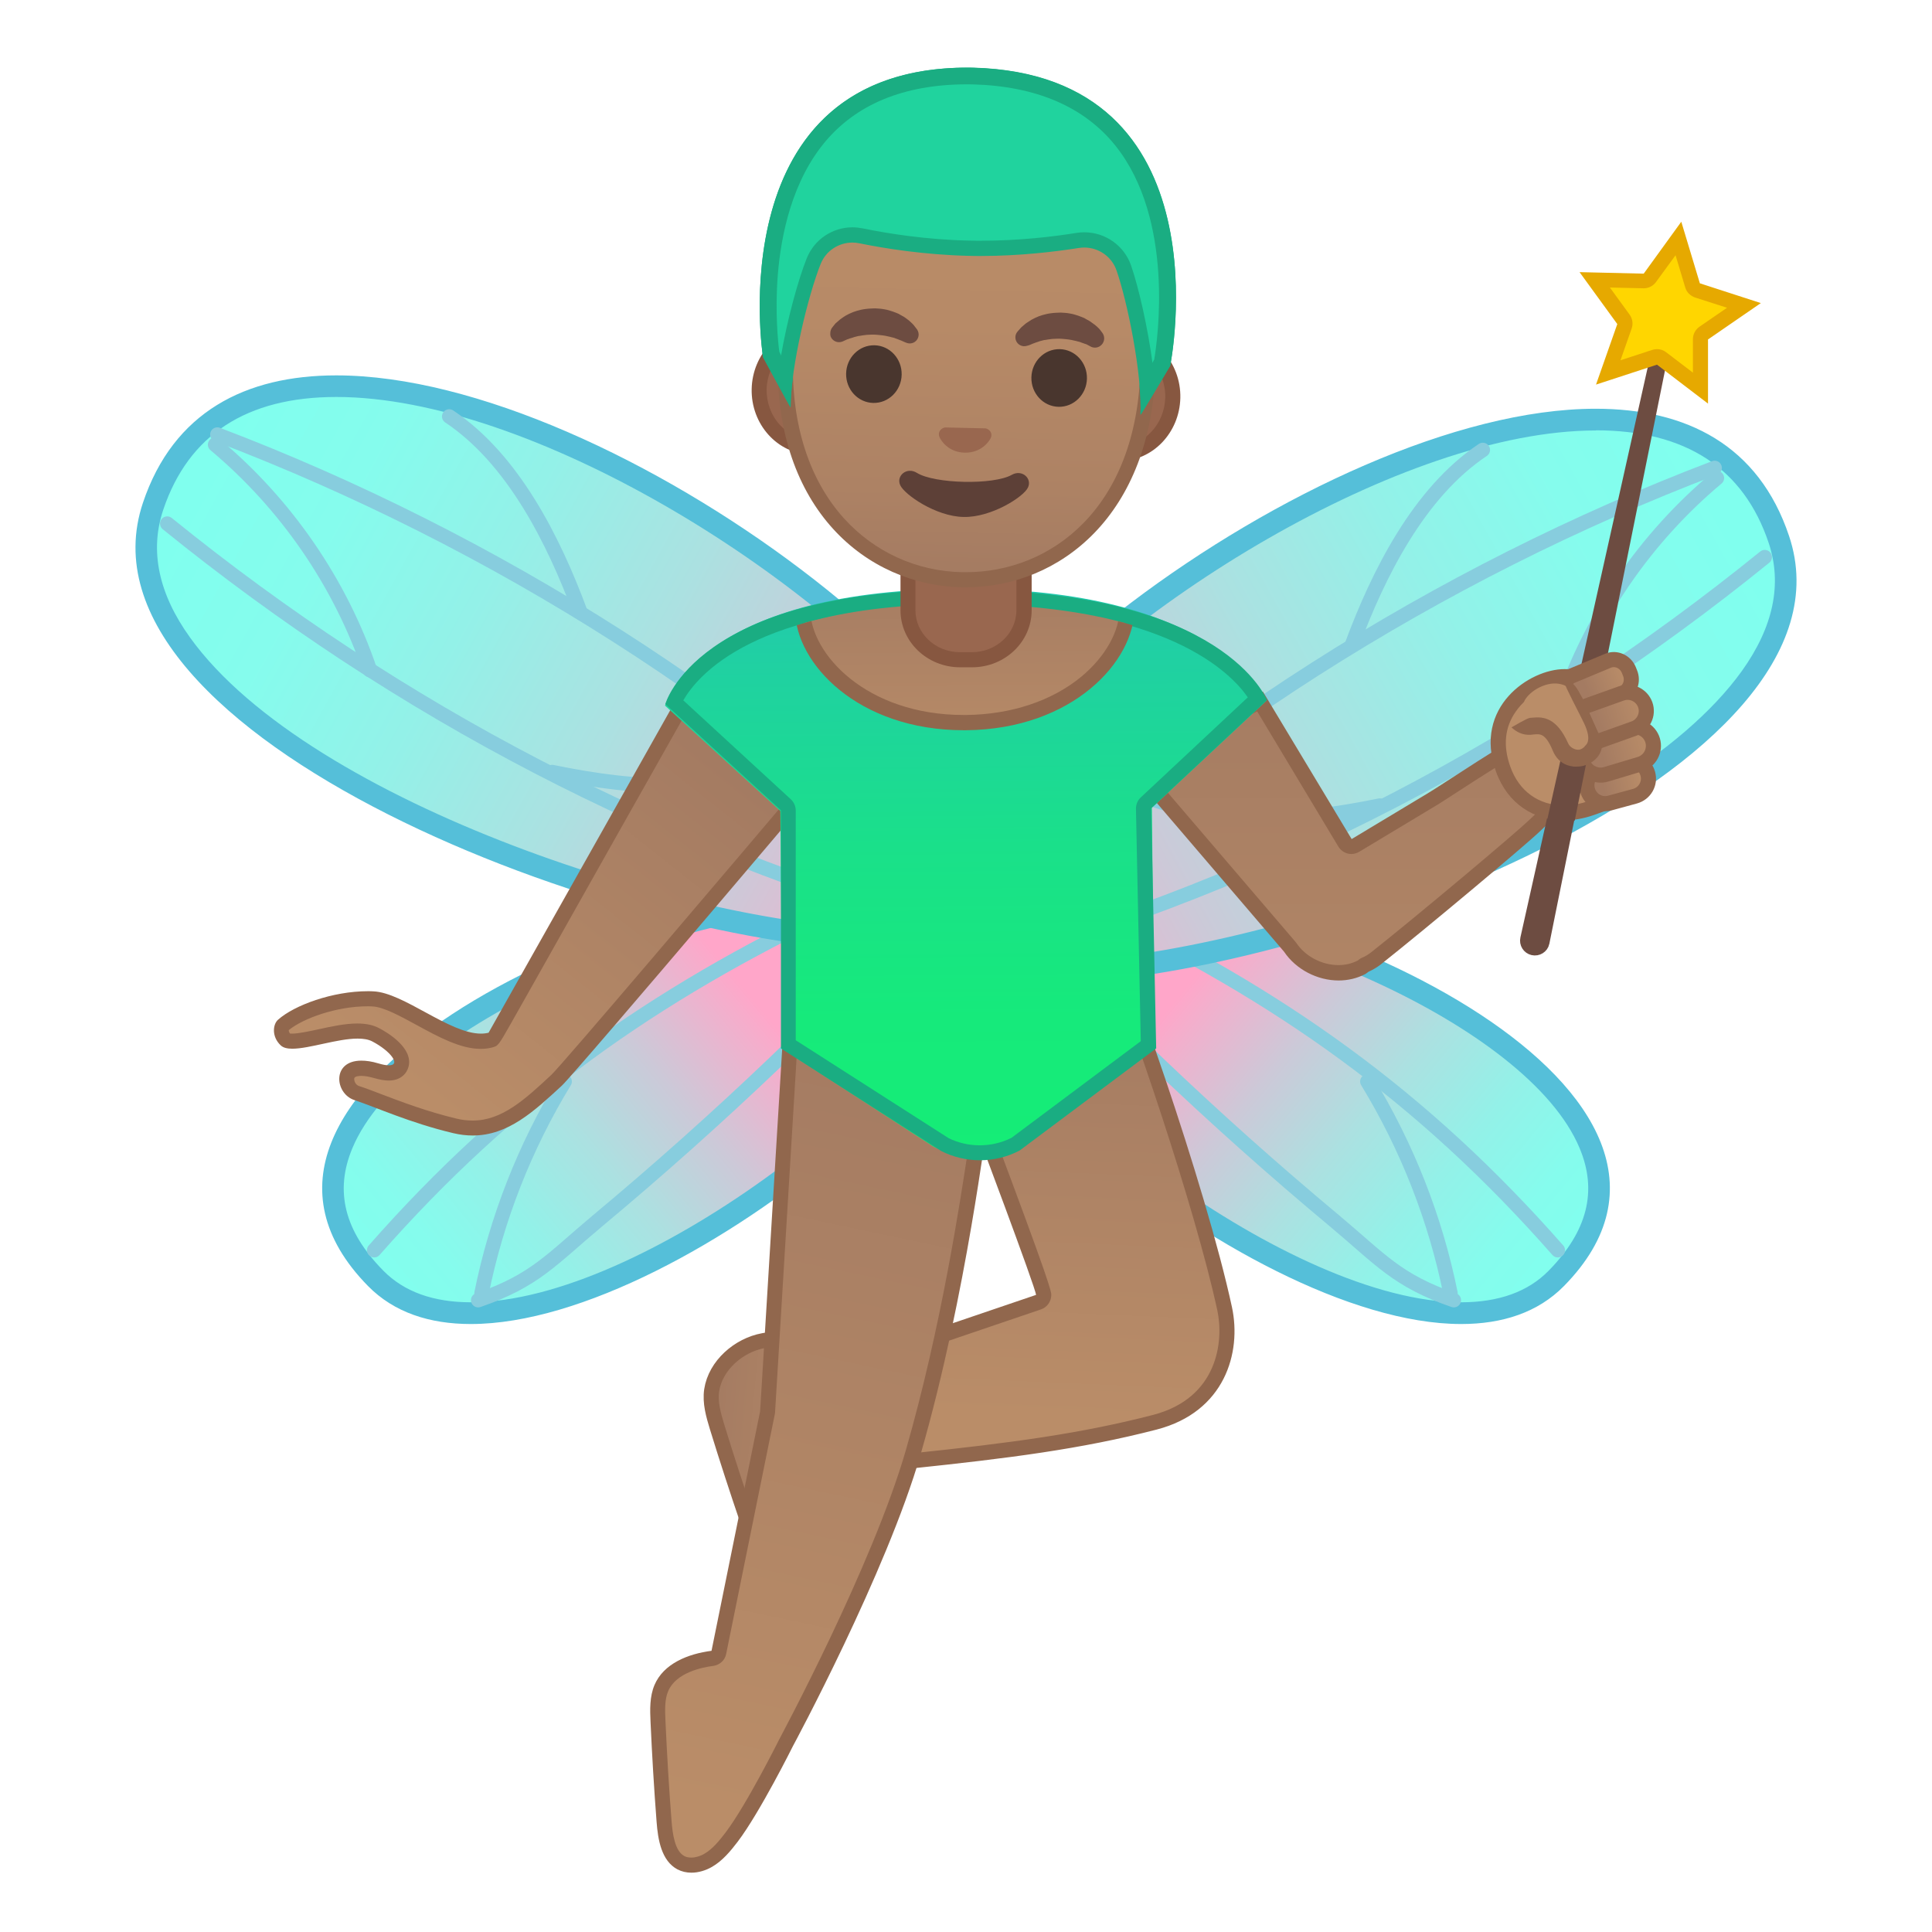 <svg enable-background="new 0 0 128 128" viewBox="0 0 128 128" xmlns="http://www.w3.org/2000/svg" xmlns:xlink="http://www.w3.org/1999/xlink"><linearGradient id="i" x1="179.62" x2="207.89" y1="-53.292" y2="-67.974" gradientTransform="matrix(-.978 -.209 -.209 .978 267.32 175.74)" gradientUnits="userSpaceOnUse"><stop stop-color="#80FFEE" offset="0"/><stop stop-color="#85FCED" offset=".156"/><stop stop-color="#93F1E8" offset=".34"/><stop stop-color="#ABE1E1" offset=".539"/><stop stop-color="#CCC9D8" offset=".748"/><stop stop-color="#F7ACCB" offset=".962"/><stop stop-color="#FFA6C9" offset="1"/></linearGradient><path d="m96.81 87c-11.83 0-30.23-14.57-32.94-22.34-0.85-2.44 0.16-3.24 0.49-3.51 1.4-1.11 3.83-1.7 7.03-1.7 5.66 0 13.29 1.87 19.93 4.89 7.22 3.28 12.32 7.45 13.99 11.43 1.3 3.1 0.56 6.1-2.2 8.91-1.5 1.55-3.62 2.32-6.3 2.32z" fill="url(#i)"/><path d="m71.39 60.17c11.61 0 29.83 7.7 33.26 15.89 1.2 2.85 0.52 5.51-2.05 8.13-1.36 1.39-3.31 2.09-5.79 2.09-11.34 0-29.68-14.45-32.26-21.85-0.68-1.96 0.03-2.52 0.26-2.71 1.28-1.01 3.55-1.55 6.58-1.55m0-1.43c-3.21 0-5.86 0.58-7.47 1.86-6.61 5.25 18.29 27.12 32.89 27.12 2.72 0 5.08-0.76 6.81-2.52 12.49-12.71-16.56-26.46-32.23-26.46z" fill="#55BFD9"/><g fill="none" stroke="#87CDDE" stroke-linecap="round" stroke-linejoin="round" stroke-miterlimit="10" stroke-width=".956"><path d="m103.21 82.83c-8.97-10.2-18.44-16.9-30.71-22.73-0.28-0.13-0.6-0.33-0.58-0.64 0.01-0.31 0.64-0.29 0.51-0.01"/><path d="m96.32 86.14c-3.77-1.3-4.84-2.69-7.9-5.25-8.06-6.72-15.66-13.98-22.76-21.71 0.16 0.11 0.33 0.23 0.49 0.34"/><path d="m96.1 85.69c-1-4.95-2.88-9.73-5.51-14.04"/></g><linearGradient id="h" x1="193.42" x2="236.03" y1="-122.28" y2="-82.166" gradientTransform="matrix(-.969 -.247 -.247 .969 271.33 199.75)" gradientUnits="userSpaceOnUse"><stop stop-color="#80FFEE" offset="0"/><stop stop-color="#85FCED" offset=".156"/><stop stop-color="#93F1E8" offset=".34"/><stop stop-color="#ABE1E1" offset=".539"/><stop stop-color="#CCC9D8" offset=".748"/><stop stop-color="#F7ACCB" offset=".962"/><stop stop-color="#FFA6C9" offset="1"/></linearGradient><path d="m68.88 64.48c-4.84 0-7.75-1.07-8.19-3.02-0.66-2.9 0.84-6.77 4.36-11.17 8.45-10.62 27.65-22.49 40.67-22.49 6.28 0 10.36 2.67 12.13 7.95 0.99 2.95 0.36 6.02-1.88 9.13-8.04 11.18-34.11 19.6-47.09 19.6z" fill="url(#h)"/><path d="m105.73 27.08v1.43c5.94 0 9.79 2.51 11.45 7.46 0.91 2.72 0.31 5.57-1.78 8.49-7.92 11.01-33.68 19.3-46.52 19.3-4.34 0-7.14-0.92-7.5-2.46-0.6-2.64 0.89-6.4 4.22-10.56 8.36-10.49 27.3-22.22 40.13-22.22v-1.44m-0.01 0c-18.43 0-48.43 22.77-45.74 34.54 0.57 2.48 3.97 3.57 8.89 3.57 17.68 0 54.86-14.19 49.66-29.68-2.01-6.01-6.79-8.43-12.81-8.43z" fill="#55BFD9"/><g fill="none" stroke="#87CDDE" stroke-linecap="round" stroke-linejoin="round" stroke-miterlimit="10" stroke-width=".956"><path d="m113.6 31c-18.27 6.95-35.83 18.02-49.45 31.7"/><path d="m116.92 36.91c-15.38 12.46-32.65 21.47-51.93 26.91"/><path d="m98.24 29.81c-4.23 2.82-6.92 8.2-8.67 12.91"/><path d="m113.75 31.67c-4.72 3.95-8.3 9.17-10.26 14.94"/><path d="m91.42 53.37c-5.97 1.22-10.37 1.32-15.62-0.61"/></g><linearGradient id="g" x1="1663.1" x2="1691.4" y1="264.08" y2="249.39" gradientTransform="matrix(.978 -.209 .209 .978 -1656.4 175.74)" gradientUnits="userSpaceOnUse"><stop stop-color="#80FFEE" offset="0"/><stop stop-color="#85FCED" offset=".156"/><stop stop-color="#93F1E8" offset=".34"/><stop stop-color="#ABE1E1" offset=".539"/><stop stop-color="#CCC9D8" offset=".748"/><stop stop-color="#F7ACCB" offset=".962"/><stop stop-color="#FFA6C9" offset="1"/></linearGradient><path d="m31.19 87c-2.68 0-4.8-0.78-6.3-2.31-2.76-2.81-3.5-5.81-2.2-8.91 1.67-3.99 6.77-8.15 13.99-11.43 6.64-3.02 14.28-4.89 19.93-4.89 3.19 0 5.62 0.59 7.03 1.7 0.33 0.26 1.35 1.07 0.49 3.51-2.71 7.76-21.12 22.33-32.94 22.33z" fill="url(#g)"/><path d="m56.61 60.17c3.03 0 5.3 0.54 6.58 1.55 0.23 0.19 0.95 0.75 0.26 2.71-2.58 7.41-20.92 21.85-32.26 21.85-2.48 0-4.42-0.7-5.79-2.09-2.58-2.62-3.25-5.28-2.05-8.13 3.43-8.18 21.64-15.89 33.26-15.89m0-1.43c-15.67 0-44.71 13.75-32.23 26.46 1.73 1.76 4.09 2.52 6.81 2.52 14.6 0 39.51-21.87 32.89-27.12-1.61-1.28-4.26-1.86-7.47-1.86z" fill="#55BFD9"/><g fill="none" stroke="#87CDDE" stroke-linecap="round" stroke-linejoin="round" stroke-miterlimit="10" stroke-width=".956"><path d="m24.79 82.83c8.97-10.2 18.44-16.9 30.71-22.73 0.28-0.13 0.6-0.33 0.58-0.64s-0.64-0.29-0.51-0.01"/><path d="m31.68 86.14c3.77-1.3 4.84-2.69 7.9-5.25 8.06-6.72 15.66-13.98 22.76-21.71-0.16 0.11-0.33 0.23-0.49 0.34"/><path d="m31.9 85.69c1-4.95 2.88-9.73 5.51-14.04"/></g><linearGradient id="f" x1="1664.2" x2="1706.8" y1="249.68" y2="289.79" gradientTransform="matrix(.969 -.247 .247 .969 -1660.4 199.75)" gradientUnits="userSpaceOnUse"><stop stop-color="#80FFEE" offset="0"/><stop stop-color="#85FCED" offset=".156"/><stop stop-color="#93F1E8" offset=".34"/><stop stop-color="#ABE1E1" offset=".539"/><stop stop-color="#CCC9D8" offset=".748"/><stop stop-color="#F7ACCB" offset=".962"/><stop stop-color="#FFA6C9" offset="1"/></linearGradient><path d="m59.13 62.26c-12.98 0-39.06-8.42-47.1-19.6-2.24-3.11-2.87-6.18-1.88-9.13 1.77-5.27 5.85-7.95 12.13-7.95 13.02 0 32.22 11.87 40.68 22.49 3.51 4.41 5.02 8.27 4.36 11.17-0.44 1.95-3.35 3.02-8.19 3.02z" fill="url(#f)"/><path d="m22.28 26.3c12.82 0 31.76 11.73 40.12 22.22 3.33 4.17 4.82 7.92 4.22 10.57-0.35 1.54-3.15 2.46-7.5 2.46-12.84 0-38.6-8.29-46.52-19.3-2.1-2.91-2.7-5.77-1.78-8.49 1.67-4.95 5.52-7.46 11.46-7.46m0-1.43c-6.01 0-10.79 2.42-12.81 8.44-5.2 15.49 31.98 29.68 49.66 29.68 4.92 0 8.33-1.1 8.89-3.57 2.69-11.78-27.31-34.55-45.74-34.55z" fill="#55BFD9"/><g fill="none" stroke="#87CDDE" stroke-linecap="round" stroke-linejoin="round" stroke-miterlimit="10" stroke-width=".956"><path d="m14.4 28.79c18.27 6.95 35.83 18.02 49.45 31.7"/><path d="m11.08 34.69c15.38 12.46 32.65 21.48 51.93 26.91"/><path d="m29.76 27.59c4.23 2.82 6.92 8.2 8.67 12.91"/><path d="m14.25 29.46c4.72 3.95 8.3 9.17 10.26 14.94"/><path d="m36.58 51.15c5.97 1.22 10.37 1.32 15.62-0.61"/></g><linearGradient id="e" x1="46.617" x2="57.724" y1="95.729" y2="95.729" gradientTransform="matrix(.996 .095 -.095 .996 9.554 -4.409)" gradientUnits="userSpaceOnUse"><stop stop-color="#A47B62" offset="0"/><stop stop-color="#BA8D68" offset="1"/></linearGradient><path d="m50.58 88.82c-1.64 0.3-3.18 1.64-3.43 3.29-0.12 0.82 0.12 1.64 0.36 2.43 0.65 2.11 1.33 4.2 2.04 6.28 0.39 1.14 0.96 2.43 2.13 2.71 0.78 0.19 1.61-0.17 2.18-0.74 0.57-0.56 0.92-1.31 1.23-2.05 1.43-3.44 3.13-4.92 3.18-8.65 0.07-4.74-4.17-3.9-7.69-3.27z" fill="url(#e)" stroke="#91674D" stroke-linecap="round" stroke-linejoin="round" stroke-miterlimit="10"/><linearGradient id="d" x1="68.825" x2="67.637" y1="65.986" y2="93.825" gradientUnits="userSpaceOnUse"><stop stop-color="#A47B62" offset="0"/><stop stop-color="#BA8D68" offset="1"/></linearGradient><path d="m59.43 96.84c-3.04 0-4.78-1.71-5.12-3.29-0.27-1.26 0.3-2.34 1.53-2.89l12.96-4.4c0.2-0.07 0.34-0.26 0.34-0.48 0-0.42-2.18-6.29-4.05-11.24l7.65-13.57c2.09 4.59 6.8 18.37 8.39 25.73 0.64 2.98-0.54 6.46-4.62 7.52-4.78 1.24-9.37 1.86-16.18 2.57-0.3 0.04-0.61 0.05-0.9 0.05z" fill="url(#d)"/><path d="m72.69 62.09c2.21 5.25 6.5 17.97 7.96 24.72 0.44 2.05 0.04 5.81-4.25 6.93-4.75 1.23-9.32 1.85-16.1 2.56-0.29 0.03-0.58 0.05-0.86 0.05-2.76 0-4.33-1.5-4.63-2.89-0.22-1.02 0.22-1.86 1.21-2.31l12.95-4.4c0.41-0.14 0.68-0.53 0.68-0.96 0-0.21-0.01-0.59-4-11.2l7.04-12.5m0.09-2.2-8.24 14.61s4.09 10.86 4.1 11.29l-13 4.42c-3.64 1.62-1.84 7.13 3.79 7.13 0.31 0 0.63-0.02 0.96-0.05 6.38-0.67 11.23-1.28 16.25-2.58 4.5-1.17 5.63-5.09 4.98-8.11-1.73-8.01-7.1-23.4-8.84-26.71z" fill="#91674D"/><linearGradient id="c" x1="59.552" x2="48.741" y1="68.583" y2="120.01" gradientUnits="userSpaceOnUse"><stop stop-color="#A47B62" offset="0"/><stop stop-color="#BA8D68" offset="1"/></linearGradient><path d="m45.8 123.56c-0.26 0-0.49-0.05-0.69-0.16-0.83-0.44-1.03-1.64-1.11-2.75-0.17-2.18-0.3-4.39-0.4-6.58-0.04-0.88-0.05-1.6 0.22-2.23 0.6-1.41 2.38-1.84 3.38-1.97 0.21-0.03 0.38-0.19 0.43-0.4l3.22-15.87 1.48-24.32 10.56-8.47c0.89 4.43 1.76 9.11 2.06 13.52-0.08 0.32-0.16 0.85-0.3 1.76-0.54 3.56-1.79 11.9-4.15 20.1-2.21 7.7-8.37 19.14-8.43 19.26-0.03 0.06-2.18 4.37-3.61 6.25-0.42 0.55-0.92 1.17-1.56 1.54-0.34 0.21-0.73 0.32-1.1 0.32z" fill="url(#c)"/><path d="m62.56 61.72c0.82 4.16 1.61 8.51 1.89 12.61-0.09 0.39-0.18 0.93-0.29 1.69-0.54 3.55-1.79 11.87-4.14 20.04-2.2 7.65-8.33 19.05-8.4 19.19-0.02 0.04-2.15 4.31-3.55 6.16-0.39 0.51-0.85 1.09-1.41 1.41-0.27 0.16-0.59 0.25-0.86 0.25-0.17 0-0.33-0.03-0.46-0.1-0.62-0.33-0.78-1.43-0.85-2.35-0.17-2.18-0.3-4.39-0.4-6.57-0.04-0.81-0.05-1.48 0.18-2.01 0.52-1.23 2.26-1.58 2.99-1.67 0.42-0.06 0.77-0.37 0.85-0.79l3.22-15.87c0.01-0.05 0.02-0.09 0.02-0.14l1.46-24.03 9.75-7.82m0.35-1.56-11.06 8.87-1.49 24.47-3.22 15.87c-1.56 0.2-3.18 0.85-3.78 2.27-0.32 0.76-0.3 1.62-0.26 2.45 0.1 2.2 0.23 4.4 0.4 6.6 0.09 1.2 0.32 2.59 1.38 3.16 0.29 0.15 0.6 0.22 0.93 0.22 0.47 0 0.96-0.15 1.37-0.39 0.69-0.4 1.22-1.04 1.7-1.67 1.47-1.94 3.65-6.32 3.65-6.32s6.21-11.51 8.47-19.36c3.12-10.86 4.32-21.95 4.47-21.95-0.3-4.5-1.21-9.32-2.14-13.95l-0.42-0.27z" fill="#91674D"/><linearGradient id="b" x1="45.26" x2="26.981" y1="48.586" y2="71.717" gradientUnits="userSpaceOnUse"><stop stop-color="#A47B62" offset="0"/><stop stop-color="#BA8D68" offset="1"/></linearGradient><path d="m31.32 74.75c-0.38 0-0.79-0.05-1.19-0.15-1.99-0.48-3.65-1.11-4.99-1.62-0.56-0.21-1.07-0.41-1.51-0.56-0.48-0.16-0.71-0.67-0.64-1.05 0.08-0.51 0.63-0.58 0.95-0.58 0.28 0 0.61 0.05 0.98 0.16 0.34 0.1 0.62 0.15 0.84 0.15 0.65 0 0.8-0.42 0.84-0.55 0.23-0.93-1.5-1.87-1.7-1.98-0.32-0.17-0.72-0.25-1.22-0.25-0.75 0-1.61 0.19-2.45 0.37-0.72 0.15-1.39 0.3-1.87 0.3-0.33 0-0.42-0.07-0.43-0.08-0.26-0.24-0.29-0.51-0.29-0.64 0-0.17 0.06-0.29 0.1-0.32 0.98-0.87 3.35-1.76 5.62-1.76 0.12 0 0.23 0 0.35 0.01 0.85 0.04 2.03 0.68 3.18 1.3 1.35 0.74 2.75 1.5 3.96 1.5 0.23 0 0.44-0.03 0.64-0.08 0.22-0.06 0.22-0.06 7.9-13.71l5.64-10.02 9.84 4.18c-6.5 7.68-18.26 21.53-18.99 22.21-1.84 1.7-3.42 3.17-5.56 3.17z" fill="url(#b)"/><path d="m46.25 45.81 8.8 3.74c-7.37 8.71-17.8 20.98-18.52 21.66-1.75 1.63-3.27 3.03-5.21 3.03-0.35 0-0.71-0.04-1.08-0.13-1.96-0.47-3.61-1.1-4.93-1.6-0.57-0.22-1.07-0.41-1.53-0.56-0.23-0.08-0.33-0.34-0.31-0.5 0.02-0.15 0.33-0.17 0.46-0.17 0.24 0 0.52 0.05 0.84 0.14 0.39 0.11 0.71 0.17 0.98 0.17 0.8 0 1.21-0.48 1.32-0.93 0.31-1.24-1.41-2.26-1.95-2.54-0.39-0.21-0.87-0.31-1.45-0.31-0.8 0-1.69 0.19-2.55 0.38-0.66 0.14-1.34 0.29-1.77 0.29-0.07 0-0.11 0-0.14-0.01-0.07-0.09-0.08-0.18-0.08-0.22 0.93-0.77 3.15-1.58 5.22-1.58 0.11 0 0.22 0 0.33 0.01 0.73 0.03 1.86 0.65 2.96 1.25 1.41 0.77 2.87 1.56 4.2 1.56 0.27 0 0.52-0.03 0.76-0.09 0.41-0.11 0.41-0.11 1.3-1.68l1.76-3.12 5.15-9.15 5.44-9.64m-27.11 22.42m26.68-23.69s-2.81 4.99-5.86 10.41c-3.62 6.43-7.59 13.47-7.59 13.47-0.16 0.04-0.33 0.06-0.51 0.06-2.09 0-5.13-2.72-7.12-2.8-0.12-0.01-0.25-0.01-0.37-0.01-2.33 0-4.86 0.92-5.95 1.89-0.35 0.31-0.43 1.13 0.18 1.7 0.17 0.16 0.43 0.22 0.77 0.22 1.12 0 2.99-0.67 4.32-0.67 0.38 0 0.72 0.05 0.98 0.19 1.22 0.64 1.92 1.58 1.09 1.58-0.17 0-0.4-0.04-0.7-0.13-0.43-0.13-0.8-0.18-1.12-0.18-1.98 0-1.76 2.18-0.47 2.61 1.5 0.5 3.69 1.51 6.54 2.19 0.46 0.11 0.89 0.16 1.31 0.16 2.34 0 4.06-1.6 5.9-3.3 0.97-0.9 19.47-22.77 19.47-22.77l-10.87-4.62z" fill="#91674D"/><linearGradient id="a" x1="73.108" x2="73.108" y1="42.327" y2="84.496" gradientTransform="translate(16.744)" gradientUnits="userSpaceOnUse"><stop stop-color="#A47B62" offset="0"/><stop stop-color="#BA8D68" offset="1"/></linearGradient><path d="m88.67 64.45c-1.26 0-2.52-0.66-3.2-1.69l-10.27-12.01 8.28-4.28 5.62 9.36c0.09 0.16 0.26 0.24 0.43 0.24 0.09 0 0.18-0.02 0.26-0.07l5.04-3.03c0.3-0.18 0.87-0.55 1.57-1 1.68-1.09 4.22-2.73 5.06-3.06 0.12-0.05 0.25-0.09 0.38-0.12 0.14-0.03 0.29-0.05 0.45-0.05 0.54 0 1.07 0.2 1.45 0.55 0.08 0.08 0.16 0.15 0.23 0.23 1.35 1.48-0.09 3.07-1.98 4.86l-0.36 0.34c-0.94 0.91-7.49 6.41-10.52 8.8-0.19 0.15-0.42 0.29-0.67 0.4-0.04 0.02-0.07 0.04-0.1 0.06-0.1 0.08-0.17 0.12-0.18 0.13-0.41 0.22-0.93 0.34-1.49 0.34z" fill="url(#a)"/><path d="m83.29 47.13 5.38 8.96c0.19 0.31 0.52 0.49 0.86 0.49 0.18 0 0.35-0.05 0.51-0.14l5.04-3.03c0.31-0.18 0.88-0.56 1.58-1.01 1.56-1.01 4.18-2.7 4.98-3.02 0.12-0.05 0.22-0.08 0.31-0.1 0.11-0.02 0.22-0.04 0.34-0.04 0.41 0 0.82 0.15 1.12 0.42 0.07 0.06 0.14 0.13 0.19 0.19 0.96 1.04 0.09 2.22-1.95 4.16l-0.36 0.34c-0.94 0.9-7.46 6.38-10.47 8.76-0.17 0.13-0.36 0.25-0.58 0.34-0.07 0.03-0.14 0.07-0.2 0.12-0.04 0.04-0.08 0.06-0.11 0.08-0.38 0.19-0.8 0.29-1.25 0.29-1.1 0-2.19-0.57-2.79-1.46-0.02-0.03-0.05-0.06-0.07-0.09l-9.83-11.49 7.3-3.77m0.38-1.31-9.25 4.78 10.65 12.45c0.8 1.19 2.22 1.91 3.62 1.91 0.61 0 1.22-0.14 1.77-0.43 0 0 0.08-0.05 0.21-0.15 0.27-0.12 0.54-0.28 0.78-0.46 3.08-2.44 9.6-7.91 10.56-8.83 1.52-1.46 4.3-3.78 2.36-5.89-0.08-0.09-0.17-0.17-0.26-0.26-0.49-0.44-1.14-0.68-1.79-0.68-0.19 0-0.37 0.02-0.56 0.06-0.16 0.03-0.31 0.08-0.46 0.14-1.25 0.48-5.64 3.46-6.71 4.1l-5.04 3.03-5.88-9.77z" fill="#91674D"/><path d="m110.46 21.27-0.09-0.03-9.15 40.97c-0.06 0.26 0.1 0.52 0.36 0.58s0.52-0.1 0.58-0.36v-0.01l8.3-41.15z" fill="#6D4C41" stroke="#6D4C41" stroke-miterlimit="10"/><path d="m110.08 23.75c-0.09-0.07-0.2-0.1-0.3-0.1-0.05 0-0.1 0.01-0.16 0.02l-3.08 1 1.08-3.05c0.05-0.16 0.03-0.33-0.07-0.46l-1.91-2.62s3.24 0.08 3.25 0.08c0.16 0 0.31-0.08 0.41-0.21l1.9-2.62 0.92 3.1c0.05 0.16 0.17 0.28 0.33 0.33l3.08 1-2.66 1.84c-0.13 0.09-0.22 0.25-0.22 0.41v3.24l-2.57-1.96z" fill="#FFD600"/><path d="m111.01 16.91 0.64 2.13c0.09 0.32 0.34 0.56 0.65 0.67l2.12 0.68-1.83 1.26c-0.27 0.19-0.43 0.5-0.43 0.82v2.22l-1.77-1.35c-0.18-0.14-0.39-0.21-0.61-0.21-0.1 0-0.21 0.02-0.31 0.05l-2.11 0.69 0.74-2.1c0.11-0.31 0.06-0.65-0.13-0.92l-1.31-1.8 2.22 0.05h0.02c0.32 0 0.62-0.15 0.81-0.41l1.3-1.78m0.38-2.22-2.49 3.44-4.25-0.1 2.5 3.44-1.41 4.01 4.04-1.32 3.38 2.58v-4.25l3.5-2.41-4.04-1.31-1.23-4.08z" fill="#E6A900"/><path d="m103.61 53.84c-1.88 0-3.38-1.09-4.03-2.9-0.68-1.92-0.15-3.29 0.42-4.09 0.93-1.33 2.54-2.02 3.65-2.02 0.4 0 0.73 0.09 0.93 0.26 0.94 0.79 3.65 6.49 3.41 7.52l-2.55 0.91c-0.62 0.21-1.23 0.32-1.83 0.32z" fill="#BA8D68"/><path d="m103.65 45.33c0.32 0 0.52 0.07 0.6 0.14 0.96 0.85 2.99 5.42 3.22 6.8l-2.2 0.79c-0.55 0.2-1.11 0.3-1.65 0.3-1.68 0-2.98-0.94-3.56-2.57-0.49-1.38-0.37-2.6 0.36-3.64 0.82-1.2 2.25-1.82 3.23-1.82m0-1c-2.31 0-6.06 2.51-4.54 6.78 0.77 2.16 2.54 3.24 4.5 3.24 0.65 0 1.32-0.12 1.98-0.35l2.64-0.94c1.19-0.42-2.32-7.48-3.34-8.34-0.29-0.27-0.73-0.4-1.24-0.39z" fill="#91674D"/><linearGradient id="s" x1="106.19" x2="108.91" y1="52.045" y2="51.389" gradientUnits="userSpaceOnUse"><stop stop-color="#A47B62" offset="0"/><stop stop-color="#BA8D68" offset="1"/></linearGradient><path d="m105.18 52.35v0c0.18 0.65 0.84 1.03 1.49 0.85l1.65-0.45c0.65-0.18 1.03-0.84 0.85-1.49v0c-0.18-0.65-0.84-1.03-1.49-0.85l-1.65 0.45c-0.65 0.18-1.03 0.85-0.85 1.49z" fill="url(#s)" stroke="#91674D" stroke-linecap="round" stroke-linejoin="round" stroke-miterlimit="10"/><linearGradient id="r" x1="105.07" x2="107.73" y1="45.655" y2="44.624" gradientUnits="userSpaceOnUse"><stop stop-color="#A47B62" offset="0"/><stop stop-color="#BA8D68" offset="1"/></linearGradient><path d="m103.49 46.22 0.08 0.2c0.23 0.55 0.84 0.82 1.36 0.61l2.54-1.06c0.52-0.22 0.75-0.84 0.52-1.39l-0.08-0.2c-0.23-0.55-0.84-0.82-1.36-0.61l-2.54 1.06c-0.56 0.51-0.76 0.9-0.52 1.39z" fill="url(#r)" stroke="#91674D" stroke-linecap="round" stroke-linejoin="round" stroke-miterlimit="10"/><linearGradient id="q" x1="106.12" x2="109.34" y1="50.07" y2="49.07" gradientUnits="userSpaceOnUse"><stop stop-color="#A47B62" offset="0"/><stop stop-color="#BA8D68" offset="1"/></linearGradient><path d="m104.83 50.45v0c0.2 0.67 0.91 1.05 1.58 0.85l2.23-0.67c0.67-0.2 1.05-0.91 0.85-1.58v0c-0.2-0.67-0.91-1.05-1.58-0.85l-2.23 0.67c-0.67 0.2-1.05 0.91-0.85 1.58z" fill="url(#q)" stroke="#91674D" stroke-linecap="round" stroke-linejoin="round" stroke-miterlimit="10"/><path d="m104.55 50.74c0.22-0.05 0.38-0.12 0.56-0.26l-0.78 3.89c-0.62 0.02-1.24 0.04-1.85 0.06l0.93-4.17c0.3 0.27 0.66 0.59 1.14 0.48z" fill="#6D4C41"/><linearGradient id="p" x1="105.79" x2="109.01" y1="47.816" y2="46.753" gradientUnits="userSpaceOnUse"><stop stop-color="#A47B62" offset="0"/><stop stop-color="#BA8D68" offset="1"/></linearGradient><path d="m104.01 48.47v0c0.23 0.64 0.94 0.98 1.58 0.75l2.66-0.95c0.64-0.23 0.98-0.94 0.75-1.58v0c-0.23-0.64-0.94-0.98-1.58-0.75l-2.66 0.95c-0.64 0.23-0.98 0.93-0.75 1.58z" fill="url(#p)" stroke="#91674D" stroke-linecap="round" stroke-linejoin="round" stroke-miterlimit="10"/><path d="m101.02 46.39c0.37-0.64 1.4-1.22 2.24-1.09 0.83 0.12 1 0.7 1.16 0.86 0.06 0.06 0.89 2.47 1.06 2.76 0.39 0.7-0.27 1.22-0.79 1.29-0.51 0.07-1.08-0.26-1.29-0.73-0.74-1.66-1.44-1.4-1.99-1.37-0.35 0.02-0.63-0.13-0.85-0.33 0.18-0.25 0.35-1.2 0.46-1.39z" fill="#BA8D68"/><path d="m101.37 47.56 0.14-0.01c0.75-0.08 1.62-0.01 2.39 1.71 0.11 0.25 0.45 0.44 0.71 0.41 0.16-0.02 0.34-0.14 0.4-0.25 0.02-0.03 0.52-0.29-0.07-1.52-0.22-0.47-1.32-2.55-1.25-2.59 0.02-0.17 0.44-0.42 0.98 0.64 0.06 0.12 0.1 0.1 0.66 1.35 0.27 0.59 0.54 1.22 0.62 1.36 0.23 0.41 0.25 0.86 0.05 1.25-0.22 0.43-0.65 0.7-1.04 0.81-0.07 0.02-0.15 0.04-0.22 0.05-0.75 0.1-1.5-0.15-1.87-1.05-0.48-1.15-0.84-1.1-1.26-1.06l-0.19 0.02c-0.55 0.04-0.97-0.2-1.28-0.49 0.11-0.05 1.01-0.61 1.23-0.63z" fill="#91674D"/><linearGradient id="o" x1="68.366" x2="68.366" y1="22.506" y2="70.138" gradientTransform="matrix(1 -.009 .009 1 -4.708 7.213)" gradientUnits="userSpaceOnUse"><stop stop-color="#2AB7C9" offset="0"/><stop stop-color="#29B9C6" offset=".022"/><stop stop-color="#20D0A3" offset=".301"/><stop stop-color="#1AE08A" offset=".565"/><stop stop-color="#16EA7B" offset=".805"/><stop stop-color="#15ED76" offset="1"/></linearGradient><path d="m83.93 46.4s-3.21-7.54-20.55-7.39-19.32 7.74-19.32 7.74l7.64 6.98 0.14 15.76 10.01 6.48c0.79 0.39 1.66 0.59 2.54 0.58 0.91-0.01 1.81-0.24 2.61-0.67l9.46-6.61-0.14-15.76 7.61-7.11z" fill="url(#o)"/><path d="m63.65 40.08c13.6 0 17.92 4.52 19.02 6.12l-7.09 6.63c-0.21 0.19-0.32 0.47-0.32 0.75l0.32 15.4-8.56 6.4c-0.65 0.33-1.38 0.5-2.11 0.5-0.71 0-1.43-0.16-2.07-0.48l-10.12-6.48v-15.22c0-0.28-0.12-0.55-0.32-0.74l-7.13-6.56c0.91-1.59 4.72-6.32 18.38-6.32m0-1c-17.52 0-19.57 7.57-19.57 7.57l7.66 7.04v15.77l10.62 6.8c0.79 0.4 1.67 0.61 2.56 0.61 0.92 0 1.83-0.22 2.64-0.65l9.04-6.76-0.33-15.91 7.67-7.17c-0.01 0.01-2.78-7.3-20.29-7.3z" fill="#1AAD82"/><defs><path id="n" d="m82.91 46.44s-2.99-6.42-19.24-6.42c-15.96 0-18.58 6.75-18.58 6.75l6.55 6.93 24.78-0.21 6.49-7.05z"/></defs><clipPath id="m"><use xlink:href="#n"/></clipPath><g clip-path="url(#m)"><linearGradient id="l" x1="68.354" x2="68.354" y1="31.042" y2="44.394" gradientTransform="matrix(1 -.009 .009 1 -4.708 7.213)" gradientUnits="userSpaceOnUse"><stop stop-color="#A47B62" offset="0"/><stop stop-color="#BA8D68" offset="1"/></linearGradient><path d="m63.86 47.87c-6.92 0-10.64-4.3-10.67-7.41-0.01-1.51 1.05-2.96 3-4.08 2.04-1.17 4.77-1.84 7.69-1.86h0.17c5.83 0 10.59 2.58 10.62 5.76 0.01 1.67-1.01 3.52-2.73 4.95-2.03 1.68-4.85 2.62-7.94 2.64h-0.14z" fill="url(#l)"/><path d="m64.06 35.02c5.46 0 10.1 2.41 10.12 5.26 0.01 1.52-0.94 3.23-2.55 4.56-1.94 1.6-4.65 2.5-7.63 2.53h-0.14c-6.51 0-10.14-4.09-10.17-6.91-0.01-1.32 0.97-2.61 2.75-3.64 1.97-1.13 4.61-1.77 7.44-1.79l0.18-0.01m-0.01-1h-0.18c-6.21 0.05-11.22 2.94-11.19 6.45 0.03 3.48 4.16 7.91 11.17 7.91h0.14c7.09-0.06 11.2-4.59 11.17-8.1-0.01-3.48-4.98-6.26-11.11-6.26z" fill="#91674D"/></g><path d="M63.6,43.71c-1.9,0-3.45-1.47-3.45-3.28v-4.11h7.69v4.11c0,1.81-1.55,3.28-3.45,3.28H63.6z" fill="#99674F"/><path d="m67.34 36.82v3.61c0 1.53-1.32 2.78-2.95 2.78h-0.79c-1.63 0-2.95-1.25-2.95-2.78v-3.61h6.69m1-1h-8.68v4.61c0 2.09 1.77 3.78 3.95 3.78h0.79c2.18 0 3.95-1.69 3.95-3.78v-4.61h-0.01z" fill="#875740"/><path d="m53.72 29.61c-1.93-0.04-3.46-1.76-3.42-3.83 0.04-2.03 1.62-3.69 3.51-3.69l20.47 0.43c1.93 0.04 3.46 1.76 3.42 3.83-0.04 2.03-1.62 3.69-3.51 3.69l-20.47-0.43z" fill="#99674F"/><path d="m53.81 22.59h0.06l2.75 0.06 14.9 0.31 2.75 0.06c1.65 0.03 2.97 1.53 2.93 3.32-0.04 1.76-1.39 3.2-3.01 3.2h-0.06l-2.75-0.06-14.9-0.31-2.75-0.06c-0.78-0.02-1.52-0.36-2.08-0.98-0.57-0.63-0.87-1.47-0.86-2.34 0.05-1.77 1.4-3.2 3.02-3.2m0-1c-2.16 0-3.96 1.86-4.01 4.18-0.05 2.34 1.71 4.3 3.91 4.34l2.75 0.06 14.9 0.31 2.75 0.06h0.08c2.16 0 3.96-1.86 4.01-4.18 0.05-2.34-1.71-4.3-3.91-4.34l-2.75-0.06-14.9-0.31-2.75-0.06h-0.08z" fill="#875740"/><linearGradient id="k" x1="45.22" x2="45.22" y1="53.617" y2="23.336" gradientTransform="matrix(1 .021 -.021 1 19.659 -16.392)" gradientUnits="userSpaceOnUse"><stop stop-color="#A47B62" offset="0"/><stop stop-color="#AD8264" offset=".191"/><stop stop-color="#B78A67" offset=".551"/><stop stop-color="#BA8D68" offset="1"/></linearGradient><path d="m63.74 38.41c-3.16-0.07-6.07-1.39-8.19-3.72-2.4-2.65-3.62-6.41-3.53-10.89 0.21-10.14 6.36-16.2 12.18-16.2h0.18c3.04 0.06 6.03 1.78 8.2 4.7 2.33 3.14 3.56 7.4 3.47 11.99-0.2 9.75-6.21 14.11-12.07 14.11l-0.24 0.01z" fill="url(#k)"/><path d="m64.21 8.1h0.17c2.89 0.06 5.73 1.7 7.81 4.5 2.27 3.05 3.46 7.2 3.37 11.69-0.2 9.41-5.95 13.62-11.57 13.62h-0.23c-3.03-0.06-5.81-1.33-7.83-3.55-2.31-2.55-3.49-6.2-3.4-10.55 0.2-9.83 6.1-15.71 11.68-15.71m0-1c-6.43 0-12.47 6.78-12.68 16.69-0.21 9.94 5.89 14.99 12.2 15.12h0.25c6.23 0 12.36-4.79 12.57-14.6 0.21-10-5.66-17.07-12.16-17.21h-0.18z" fill="#91674D"/><path d="m55.12 21.72s0.05-0.07 0.15-0.19c0.03-0.03 0.05-0.06 0.08-0.1 0.04-0.04 0.09-0.08 0.14-0.12s0.11-0.09 0.16-0.14c0.06-0.05 0.12-0.08 0.18-0.13 0.06-0.04 0.13-0.09 0.2-0.13s0.15-0.08 0.23-0.12 0.16-0.07 0.25-0.11c0.09-0.03 0.18-0.06 0.27-0.09 0.18-0.05 0.38-0.1 0.58-0.12 0.2-0.03 0.4-0.03 0.61-0.04 0.2 0.01 0.41 0.02 0.61 0.06 0.2 0.03 0.39 0.09 0.57 0.15 0.09 0.03 0.18 0.07 0.26 0.1 0.09 0.03 0.17 0.07 0.24 0.12 0.08 0.04 0.15 0.08 0.22 0.12s0.13 0.09 0.2 0.14c0.06 0.05 0.12 0.09 0.17 0.13 0.05 0.05 0.1 0.09 0.14 0.13s0.09 0.08 0.12 0.12c0.04 0.04 0.07 0.08 0.09 0.11 0.11 0.14 0.17 0.22 0.17 0.22 0.18 0.27 0.12 0.63-0.15 0.82-0.16 0.11-0.36 0.13-0.53 0.07l-0.11-0.04s-0.07-0.03-0.18-0.08c-0.03-0.01-0.06-0.03-0.09-0.04-0.04-0.01-0.07-0.03-0.11-0.04-0.08-0.03-0.16-0.07-0.26-0.1-0.05-0.02-0.09-0.04-0.15-0.05-0.05-0.01-0.11-0.03-0.16-0.04-0.03-0.01-0.05-0.02-0.08-0.02-0.03-0.01-0.06-0.01-0.09-0.02-0.06-0.01-0.12-0.03-0.18-0.04-0.12-0.02-0.24-0.04-0.37-0.05-0.13-0.02-0.26-0.02-0.39-0.03-0.13 0-0.26 0-0.39 0.01-0.13 0-0.25 0.03-0.37 0.04l-0.18 0.03c-0.03 0-0.06 0.01-0.09 0.01-0.03 0.01-0.06 0.01-0.08 0.02-0.06 0.01-0.11 0.03-0.16 0.04s-0.1 0.03-0.15 0.05c-0.05 0.01-0.09 0.03-0.14 0.04-0.04 0.01-0.08 0.02-0.11 0.04-0.04 0.01-0.07 0.02-0.1 0.03-0.04 0.01-0.08 0.04-0.11 0.05-0.13 0.06-0.22 0.1-0.22 0.1-0.31 0.12-0.66-0.03-0.78-0.34-0.05-0.19-0.02-0.41 0.09-0.57z" fill="#6D4C41"/><ellipse transform="matrix(.021 -1 1 .021 31.882 82.155)" cx="57.89" cy="24.8" rx="1.91" ry="1.84" fill="#49362E"/><path d="m72.3 22.98s-0.08-0.04-0.21-0.11c-0.03-0.02-0.07-0.04-0.11-0.06-0.03-0.01-0.07-0.02-0.1-0.03s-0.07-0.03-0.11-0.04-0.09-0.03-0.14-0.05-0.09-0.04-0.15-0.05c-0.05-0.01-0.11-0.03-0.16-0.04-0.03-0.01-0.05-0.02-0.08-0.02-0.03-0.01-0.06-0.01-0.09-0.02-0.06-0.01-0.12-0.03-0.18-0.04-0.12-0.02-0.24-0.04-0.37-0.05-0.13-0.02-0.26-0.02-0.39-0.03-0.13 0-0.26 0-0.39 0.01-0.13 0-0.25 0.03-0.37 0.04l-0.18 0.03c-0.03 0-0.06 0.01-0.09 0.01-0.03 0.01-0.06 0.01-0.08 0.02-0.05 0.01-0.11 0.03-0.16 0.04s-0.1 0.03-0.15 0.05c-0.1 0.03-0.19 0.06-0.26 0.09-0.04 0.01-0.08 0.03-0.11 0.04s-0.06 0.03-0.09 0.04c-0.11 0.05-0.18 0.07-0.18 0.07l-0.11 0.03c-0.31 0.1-0.64-0.07-0.74-0.38-0.06-0.19-0.02-0.39 0.09-0.53 0 0 0.06-0.08 0.18-0.21 0.03-0.03 0.06-0.07 0.1-0.11s0.08-0.07 0.13-0.11 0.1-0.08 0.15-0.13c0.05-0.04 0.12-0.08 0.18-0.12s0.13-0.09 0.2-0.13 0.15-0.08 0.23-0.12 0.16-0.07 0.25-0.11c0.09-0.03 0.18-0.06 0.27-0.09 0.18-0.05 0.38-0.1 0.58-0.12 0.2-0.03 0.4-0.03 0.61-0.04 0.2 0.01 0.41 0.02 0.61 0.06 0.2 0.03 0.39 0.09 0.57 0.15 0.09 0.03 0.18 0.07 0.26 0.1 0.09 0.03 0.17 0.07 0.24 0.12 0.08 0.04 0.15 0.08 0.22 0.12s0.13 0.09 0.2 0.14c0.06 0.05 0.12 0.08 0.18 0.13s0.11 0.1 0.16 0.14l0.13 0.13c0.03 0.04 0.05 0.07 0.08 0.1 0.09 0.12 0.14 0.19 0.14 0.19 0.18 0.28 0.1 0.65-0.18 0.84-0.18 0.12-0.4 0.13-0.58 0.05z" fill="#6D4C41"/><ellipse transform="matrix(.021 -1 1 .021 43.639 94.676)" cx="70.16" cy="25.06" rx="1.91" ry="1.84" fill="#49362E"/><path d="m65.39 28.41c-0.04-0.02-0.08-0.03-0.12-0.03l-2.64-0.06c-0.04 0-0.08 0.01-0.12 0.03-0.24 0.09-0.38 0.34-0.27 0.6 0.11 0.27 0.62 1.02 1.68 1.04s1.6-0.71 1.72-0.97-0.01-0.51-0.25-0.61z" fill="#99674F"/><path d="m67.03 31.46c-1.2 0.68-5.1 0.6-6.28-0.13-0.67-0.42-1.39 0.19-1.11 0.81 0.27 0.62 2.36 2.08 4.2 2.11 1.84 0.04 3.97-1.33 4.26-1.94 0.3-0.6-0.38-1.24-1.07-0.85z" fill="#5D4037"/><defs><path id="j" d="m64.45 4.48h-0.01c-16.96-0.26-13.9 19.18-13.9 19.18s1.83 3.4 1.83 3.33c0-0.53 0.22-2.57 0.22-2.57l-0.98-1.11s1.65-9.46 2.73-9.25c1.66 0.34 9.89 0.95 9.9 0.95 2.92 0.06 5.57-0.02 7.24-0.28 1.09-0.17 3.59 0.71 3.95 1.75 0.47 1.33 1.01 7.38 1.01 7.38l-1.02 1.04s0.14 2.06 0.12 2.58c0 0.07 1.97-3.25 1.97-3.25s3.9-19.31-13.06-19.75z"/></defs><clipPath><use xlink:href="#j"/></clipPath><path d="m76.03 25.77c-0.2-2.77-0.98-6.32-1.58-8.04-0.39-1.1-1.44-1.85-2.62-1.85-0.15 0-0.29 0.01-0.44 0.04-1.5 0.24-3.83 0.52-6.43 0.52-0.24 0-0.48 0-0.73-0.01-2.93-0.06-5.52-0.48-7.19-0.82-0.19-0.04-0.37-0.06-0.56-0.06-1.14 0-2.15 0.68-2.57 1.74-0.68 1.69-1.6 5.21-1.92 7.97-0.32-0.58-0.68-1.24-0.96-1.77-0.13-0.93-1.15-9.46 3.23-14.58 2.24-2.62 5.55-3.95 9.84-3.95h0.36c4.43 0.13 7.76 1.58 9.93 4.3 4.23 5.3 2.83 13.84 2.67 14.76-0.3 0.54-0.69 1.18-1.03 1.75z" fill="#20D39E"/><path d="m64.1 5.48h0.29 0.01 0.03c4.26 0.11 7.48 1.49 9.57 4.11 3.98 4.99 2.8 13.05 2.59 14.28l-0.21 0.36c-0.32-2.5-0.95-5.22-1.45-6.66-0.46-1.3-1.7-2.18-3.09-2.18-0.17 0-0.35 0.01-0.52 0.04-1.48 0.24-3.78 0.52-6.35 0.52-0.24 0-0.48 0-0.72-0.01h-0.06c-2.83-0.06-5.39-0.47-7.04-0.81-0.22-0.04-0.44-0.07-0.66-0.07-1.35 0-2.54 0.81-3.04 2.05-0.57 1.42-1.31 4.11-1.73 6.6-0.07-0.13-0.13-0.25-0.2-0.37-0.16-1.24-1-9.27 3.13-14.1 2.14-2.5 5.32-3.76 9.45-3.76m0-1c-16.58 0-13.55 19.18-13.55 19.18s1.8 3.33 1.83 3.33c0-2.71 1.18-7.48 1.99-9.5 0.35-0.88 1.2-1.42 2.11-1.42 0.15 0 0.3 0.02 0.46 0.05 1.66 0.34 4.3 0.76 7.22 0.83h0.03 0.03c0.25 0.01 0.49 0.01 0.74 0.01 2.63 0 4.98-0.29 6.51-0.53 0.12-0.02 0.24-0.03 0.36-0.03 0.95 0 1.82 0.59 2.14 1.51 0.72 2.06 1.71 6.87 1.59 9.58 0.04 0 1.97-3.25 1.97-3.25s3.88-19.3-13.08-19.75h-0.01c-0.11-0.01-0.22-0.01-0.34-0.01z" fill="#1AAD82"/><path d="m64.46 4.48s-0.01 0 0 0h-0.01c-16.96-0.26-13.9 19.18-13.9 19.18s1.8 3.33 1.83 3.33c0-0.55 0.05-1.19 0.14-1.88-0.04-0.11-0.88-1.79-0.89-1.81-0.08-0.6-0.29-2.61-0.1-5.07 0.21-2.63 0.94-6.31 3.26-8.98 2.17-2.49 5.41-3.73 9.62-3.66h0.01c4.22 0.11 7.41 1.48 9.48 4.06 3.93 4.92 2.79 12.88 2.57 14.17-0.01 0.01-0.95 1.69-0.97 1.72 0.06 0.71 0.09 1.37 0.06 1.93 0.04 0 1.97-3.25 1.97-3.25s3.89-19.3-13.07-19.74z" fill="#1AAD82"/></svg>
